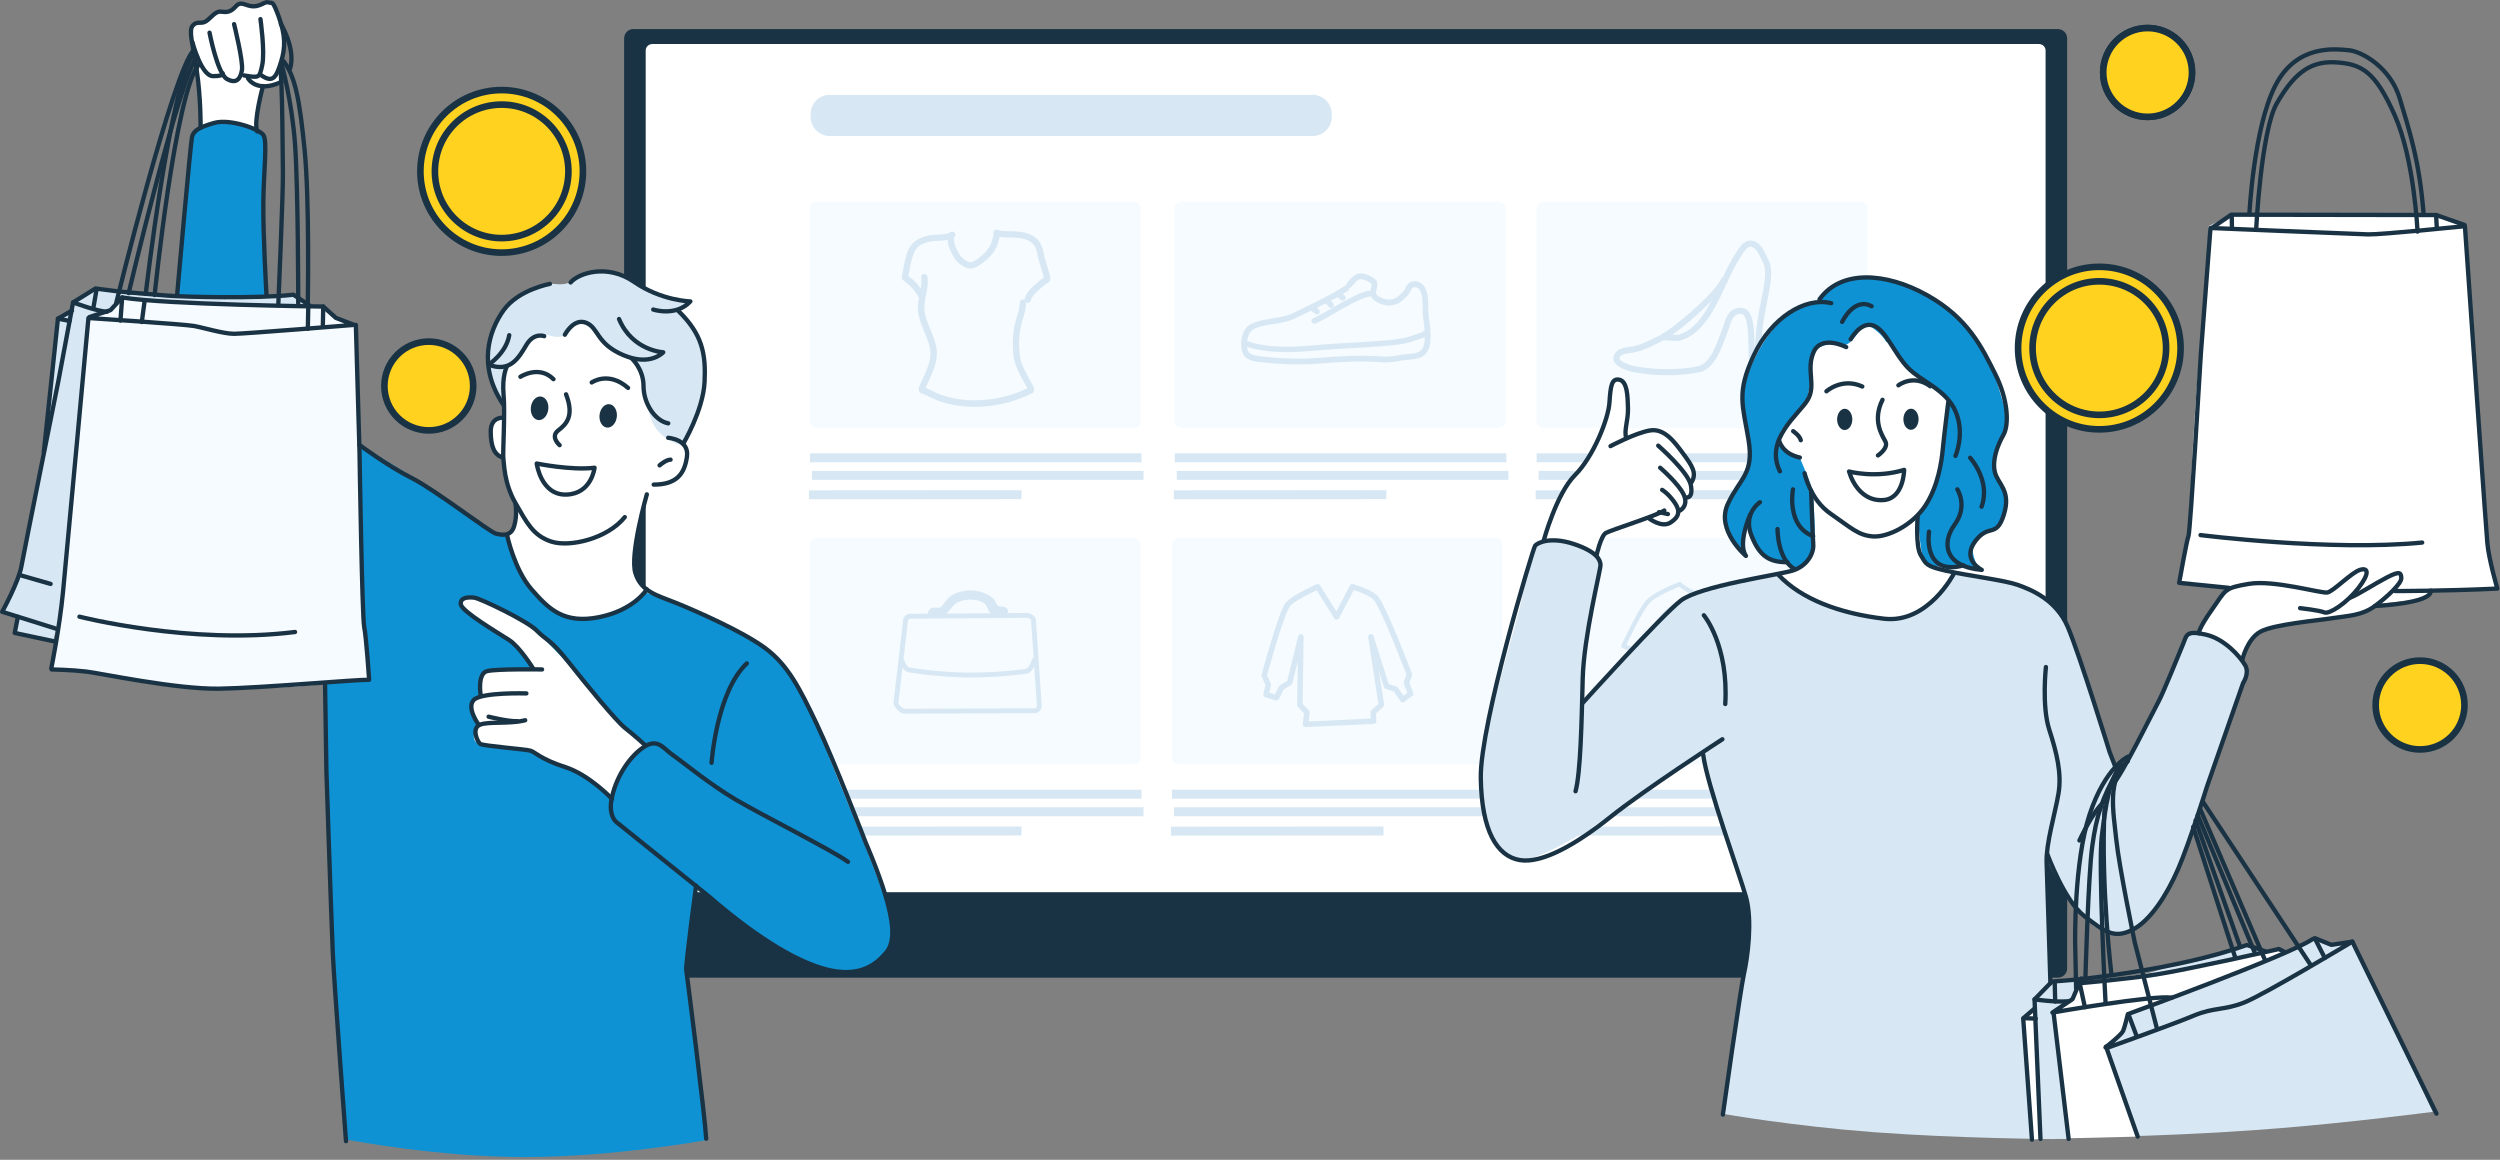 <svg width="679" height="315" viewBox="0 0 679 315" fill="none" xmlns="http://www.w3.org/2000/svg">
<rect x="0" y="0" width="679" height="315" fill="#808080" stroke="none"/>
<g clip-path="url(#clip0_840_3412)">
<path fill-rule="evenodd" clip-rule="evenodd" d="M172 8.49H558.95C560 8.49 560.85 9.36 560.85 10.43V263C560.85 264.07 560 264.94 558.95 264.94H172C170.95 264.94 170.1 264.07 170.1 263V10.43C170.1 9.36 170.95 8.49 172 8.49Z" fill="#1A3344"/>
<path fill-rule="evenodd" clip-rule="evenodd" d="M172 8.49H558.95C560 8.49 560.85 9.36 560.85 10.43V263C560.85 264.07 560 264.94 558.95 264.94H172C170.95 264.94 170.1 264.07 170.1 263V10.43C170.1 9.36 170.95 8.49 172 8.49Z" stroke="#1A3344" stroke-width="1.18" stroke-linecap="round" stroke-linejoin="round"/>
<path fill-rule="evenodd" clip-rule="evenodd" d="M177.22 11.95H553.73C554.75 11.95 555.58 12.73 555.58 13.69V240.58C555.58 241.54 554.75 242.32 553.73 242.32H177.22C176.2 242.32 175.37 241.54 175.37 240.58V13.69C175.37 12.73 176.2 11.95 177.22 11.95Z" fill="white"/>
<path fill-rule="evenodd" clip-rule="evenodd" d="M225.36 25.76H356.52C359.39 25.76 361.71 28.09 361.71 30.95V31.75C361.71 34.62 359.38 36.94 356.52 36.94H225.36C222.49 36.94 220.17 34.62 220.17 31.75V30.95C220.17 28.08 222.49 25.76 225.36 25.76Z" fill="#D7E8F4"/>
<path fill-rule="evenodd" clip-rule="evenodd" d="M222.04 54.76H307.74C308.88 54.76 309.8 55.52 309.8 56.45V114.56C309.8 115.49 308.88 116.25 307.74 116.25H222.04C220.9 116.25 219.98 115.49 219.98 114.56V56.45C219.98 55.52 220.9 54.76 222.04 54.76Z" fill="#F6FBFF"/>
<path d="M285.27 75.13C284.96 74.16 284.68 73.19 284.39 72.23C284.21 71.63 284.04 71.03 283.86 70.45C283.72 69.99 283.62 69.51 283.53 69.04C283.28 67.83 283.02 66.58 282.17 65.49C280.3 63.09 277.18 62.92 275.12 62.8C273.79 62.73 272.05 62.91 271 62.44C270.56 62.24 270.05 62.44 269.85 62.88C269.73 63.14 269.77 63.43 269.9 63.66C269.76 64.07 269.65 64.48 269.55 64.87C269.4 65.48 269.25 66.05 268.97 66.58C268.06 68.29 266.89 69.34 265.29 70.47C264.48 71.04 263.83 71.29 263.35 71.22C262.75 71.13 261.64 70.36 261.13 69.79C260.57 69.16 260.14 68.29 259.77 67.53C259.32 66.61 259.09 65.7 259.03 64.53C259.06 64.51 259.09 64.5 259.11 64.48C259.5 64.21 259.6 63.67 259.33 63.27C259.06 62.88 258.52 62.78 258.12 63.05C257.3 63.62 255.9 63.67 254.67 63.73C254.29 63.75 253.92 63.76 253.58 63.79C251.48 63.97 249.76 64.57 248.45 65.57C246.64 66.96 245.99 69.59 245.52 71.96C245.39 72.64 245.26 73.34 245.13 74.05L244.91 75.23C244.83 75.63 245.06 76.01 245.42 76.17C245.49 76.29 245.58 76.4 245.71 76.48C246.69 77.07 247.69 78.05 248.6 79.34C248.65 79.41 248.72 79.5 248.8 79.6C248.92 79.75 249.17 80.06 249.2 80.14C249.23 80.42 249.39 80.64 249.61 80.78C249.42 81.8 249.27 82.86 249.32 84.02C249.41 86.18 250.26 88.21 251.08 90.18C251.83 91.98 252.53 93.68 252.69 95.42C252.91 97.94 251.61 100.72 250.47 103.17C250.14 103.88 249.82 104.56 249.54 105.23C249.44 105.46 249.46 105.71 249.56 105.93C249.56 106.3 249.77 106.65 250.14 106.77C250.92 107.03 251.69 107.41 252.5 107.81C253.3 108.21 254.12 108.61 254.99 108.92C258.05 109.98 261.38 110.51 264.77 110.51C270.03 110.51 275.46 109.25 280.38 106.79C280.77 106.6 280.93 106.15 280.8 105.75C280.87 105.53 280.86 105.29 280.73 105.07C280.54 104.72 280.34 104.35 280.13 103.97C279.91 103.54 279.67 103.11 279.43 102.67C278.36 100.72 277.26 98.7 277 96.63C276.68 94.04 276.72 91.56 277.13 89.26C277.27 88.47 277.52 87.62 277.79 86.72C278.23 85.24 278.68 83.71 278.68 82.24C278.68 82.19 278.66 82.16 278.65 82.11C278.73 82.17 278.83 82.21 278.93 82.24C278.99 82.25 279.06 82.26 279.12 82.26C279.52 82.26 279.88 81.99 279.97 81.58C280.25 80.35 281.83 79 282.87 78.11L283.19 77.84C283.67 77.43 284.2 76.97 284.71 76.74C285.07 76.58 285.25 76.2 285.2 75.82C285.29 75.63 285.32 75.4 285.25 75.18L285.27 75.13ZM282.08 76.47L281.77 76.74C280.55 77.78 278.7 79.35 278.3 81.15C278.28 81.26 278.28 81.37 278.3 81.47C278.16 81.38 278.01 81.32 277.84 81.32C277.36 81.32 276.97 81.71 276.97 82.19C276.97 83.41 276.55 84.81 276.15 86.17C275.88 87.07 275.6 88.01 275.45 88.9C275.01 91.38 274.96 94.03 275.3 96.79C275.6 99.19 276.78 101.35 277.93 103.45C278.17 103.88 278.4 104.3 278.62 104.72C278.76 104.98 278.89 105.22 279.02 105.47C271.47 109.06 262.76 109.73 255.57 107.23C254.81 106.96 254.07 106.6 253.28 106.21C252.66 105.9 252.03 105.59 251.38 105.33C251.59 104.85 251.81 104.36 252.05 103.86C253.28 101.21 254.68 98.21 254.42 95.23C254.24 93.22 253.45 91.32 252.69 89.47C251.9 87.56 251.14 85.75 251.07 83.9C251.01 82.58 251.26 81.37 251.52 80.09C251.83 78.54 252.16 76.94 251.9 75.15C251.83 74.67 251.39 74.34 250.92 74.41C250.45 74.48 250.12 74.92 250.18 75.39C250.33 76.41 250.24 77.38 250.08 78.35C250.06 78.32 250.03 78.29 250.02 78.27C248.99 76.82 247.87 75.73 246.72 75.01L246.85 74.31C246.98 73.6 247.11 72.91 247.24 72.24C247.55 70.66 248.08 68 249.52 66.89C250.55 66.1 252 65.61 253.74 65.46C254.05 65.43 254.4 65.42 254.75 65.41C255.59 65.38 256.5 65.33 257.35 65.15C257.47 66.29 257.74 67.28 258.22 68.25C258.62 69.07 259.12 70.09 259.84 70.9C260.49 71.63 261.93 72.73 263.11 72.9C263.25 72.92 263.39 72.93 263.53 72.93C264.37 72.93 265.29 72.57 266.31 71.85C268.06 70.61 269.45 69.37 270.52 67.36C270.9 66.65 271.08 65.94 271.25 65.26C271.33 64.94 271.41 64.64 271.51 64.35C272.7 64.56 273.99 64.45 275.04 64.51C277.35 64.64 279.54 64.89 280.81 66.53C281.41 67.3 281.62 68.31 281.84 69.37C281.95 69.9 282.06 70.43 282.21 70.94C282.39 71.52 282.56 72.12 282.74 72.71C283 73.59 283.26 74.47 283.54 75.36C283 75.68 282.52 76.09 282.09 76.47H282.08Z" fill="#D7E8F4"/>
<path d="M136.25 68.61C148.439 68.61 158.32 58.729 158.32 46.54C158.32 34.351 148.439 24.47 136.25 24.47C124.061 24.47 114.18 34.351 114.18 46.54C114.18 58.729 124.061 68.61 136.25 68.61Z" fill="#FFD21F"/>
<path d="M136.25 68.61C148.439 68.61 158.32 58.729 158.32 46.54C158.32 34.351 148.439 24.47 136.25 24.47C124.061 24.47 114.18 34.351 114.18 46.54C114.18 58.729 124.061 68.61 136.25 68.61Z" stroke="#1A3344" stroke-width="1.8" stroke-linecap="round" stroke-linejoin="round"/>
<path d="M136.25 64.67C146.263 64.67 154.38 56.553 154.38 46.54C154.38 36.527 146.263 28.41 136.25 28.41C126.237 28.41 118.12 36.527 118.12 46.54C118.12 56.553 126.237 64.67 136.25 64.67Z" stroke="#1A3344" stroke-width="1.8" stroke-linecap="round" stroke-linejoin="round"/>
<path d="M570.18 116.61C582.369 116.61 592.25 106.729 592.25 94.54C592.25 82.351 582.369 72.47 570.18 72.47C557.991 72.47 548.11 82.351 548.11 94.54C548.11 106.729 557.991 116.61 570.18 116.61Z" fill="#FFD21F"/>
<path d="M570.18 116.61C582.369 116.61 592.25 106.729 592.25 94.54C592.25 82.351 582.369 72.47 570.18 72.47C557.991 72.47 548.11 82.351 548.11 94.54C548.11 106.729 557.991 116.61 570.18 116.61Z" stroke="#1A3344" stroke-width="1.8" stroke-linecap="round" stroke-linejoin="round"/>
<path d="M570.18 112.67C580.193 112.67 588.31 104.553 588.31 94.54C588.31 84.527 580.193 76.41 570.18 76.41C560.167 76.41 552.05 84.527 552.05 94.54C552.05 104.553 560.167 112.67 570.18 112.67Z" stroke="#1A3344" stroke-width="1.8" stroke-linecap="round" stroke-linejoin="round"/>
<path d="M116.46 116.9C123.12 116.9 128.52 111.501 128.52 104.84C128.52 98.18 123.12 92.78 116.46 92.78C109.799 92.78 104.4 98.18 104.4 104.84C104.4 111.501 109.799 116.9 116.46 116.9Z" fill="#FFD21F"/>
<path d="M116.46 116.9C123.12 116.9 128.52 111.501 128.52 104.84C128.52 98.18 123.12 92.78 116.46 92.78C109.799 92.78 104.4 98.18 104.4 104.84C104.4 111.501 109.799 116.9 116.46 116.9Z" stroke="#1A3344" stroke-width="1.8" stroke-linecap="round" stroke-linejoin="round"/>
<path d="M657.29 203.55C663.951 203.55 669.35 198.15 669.35 191.49C669.35 184.829 663.951 179.43 657.29 179.43C650.629 179.43 645.23 184.829 645.23 191.49C645.23 198.15 650.629 203.55 657.29 203.55Z" fill="#FFD21F"/>
<path d="M657.29 203.55C663.951 203.55 669.35 198.15 669.35 191.49C669.35 184.829 663.951 179.43 657.29 179.43C650.629 179.43 645.23 184.829 645.23 191.49C645.23 198.15 650.629 203.55 657.29 203.55Z" stroke="#1A3344" stroke-width="1.8" stroke-linecap="round" stroke-linejoin="round"/>
<path d="M583.29 31.74C589.951 31.74 595.35 26.341 595.35 19.68C595.35 13.02 589.951 7.62 583.29 7.62C576.629 7.62 571.23 13.02 571.23 19.68C571.23 26.341 576.629 31.74 583.29 31.74Z" fill="#FFD21F"/>
<path d="M583.29 31.74C589.951 31.74 595.35 26.341 595.35 19.68C595.35 13.02 589.951 7.62 583.29 7.62C576.629 7.62 571.23 13.02 571.23 19.68C571.23 26.341 576.629 31.74 583.29 31.74Z" stroke="#1A3344" stroke-width="1.8" stroke-linecap="round" stroke-linejoin="round"/>
<path d="M583.29 31.74C589.951 31.74 595.35 26.341 595.35 19.68C595.35 13.02 589.951 7.62 583.29 7.62C576.629 7.62 571.23 13.02 571.23 19.68C571.23 26.341 576.629 31.74 583.29 31.74Z" fill="#FFD21F"/>
<path d="M583.29 31.74C589.951 31.74 595.35 26.341 595.35 19.68C595.35 13.02 589.951 7.62 583.29 7.62C576.629 7.62 571.23 13.02 571.23 19.68C571.23 26.341 576.629 31.74 583.29 31.74Z" stroke="#1A3344" stroke-width="1.8" stroke-linecap="round" stroke-linejoin="round"/>
<path d="M219.98 123.12H310.04V125.56H219.98V123.12Z" fill="#D7E8F4"/>
<path d="M220.52 127.89H310.58V130.33H220.52V127.89Z" fill="#D7E8F4"/>
<path d="M219.71 133.17L277.44 133.13V135.57L219.71 135.61V133.17Z" fill="#D7E8F4"/>
<path fill-rule="evenodd" clip-rule="evenodd" d="M222.04 146.12H307.74C308.88 146.12 309.8 146.88 309.8 147.81V205.92C309.8 206.85 308.88 207.61 307.74 207.61H222.04C220.9 207.61 219.98 206.85 219.98 205.92V147.81C219.98 146.88 220.9 146.12 222.04 146.12Z" fill="#F6FBFF"/>
<path d="M219.98 214.48H310.04V216.92H219.98V214.48Z" fill="#D7E8F4"/>
<path d="M220.52 219.25H310.58V221.69H220.52V219.25Z" fill="#D7E8F4"/>
<path d="M219.71 224.52L277.44 224.48V226.92L219.71 226.96V224.52Z" fill="#D7E8F4"/>
<path fill-rule="evenodd" clip-rule="evenodd" d="M321.14 54.76H406.84C407.98 54.76 408.9 55.52 408.9 56.45V114.56C408.9 115.49 407.98 116.25 406.84 116.25H321.14C320 116.25 319.08 115.49 319.08 114.56V56.45C319.08 55.52 320 54.76 321.14 54.76Z" fill="#F6FBFF"/>
<path d="M319.07 123.12H409.13V125.56H319.07V123.12Z" fill="#D7E8F4"/>
<path d="M319.62 127.89H409.68V130.33H319.62V127.89Z" fill="#D7E8F4"/>
<path d="M318.8 133.17L376.53 133.13V135.57L318.8 135.61V133.17Z" fill="#D7E8F4"/>
<path d="M388.17 86.93C388.09 86.36 388.02 85.85 387.99 85.43C387.94 84.88 387.94 84.24 387.93 83.56C387.91 81.51 387.9 79.19 386.72 77.63C385.82 76.44 384.19 76.04 382.92 76.7C382.3 77.02 381.97 77.68 381.68 78.26C381.55 78.51 381.42 78.78 381.31 78.91C379.97 80.51 378.85 81.41 377.1 81.36C375.85 81.32 373.74 80.44 373.7 79.57C373.69 79.36 373.78 78.99 373.87 78.64C374.05 77.89 374.26 77.05 373.9 76.35C373.55 75.68 372.7 75.23 371.92 74.87C368.83 73.41 367.7 74.71 365.99 76.68L365.74 76.97C365.59 77.14 365.53 77.36 365.55 77.57C365.44 77.57 365.34 77.61 365.24 77.66C364.68 77.97 364.14 78.31 363.61 78.64C363.11 78.95 362.63 79.25 362.17 79.51C358.51 81.5 354.66 83.36 351.03 85.1C349.37 85.89 347.54 86.18 345.61 86.48C343.58 86.79 341.49 87.12 339.62 88.09C337.04 89.43 336.57 94.02 337.64 96.2C338.57 98.07 341.42 98.31 343.32 98.46C343.58 98.48 343.82 98.5 344.02 98.52C346.9 98.83 349.68 98.98 352.49 98.98C354.67 98.98 356.87 98.89 359.14 98.7C364.03 98.3 369.76 97.96 375.27 98.4C377.05 98.54 378.99 98.25 380.82 97.9C381.3 97.81 381.86 97.77 382.45 97.72C383.68 97.63 385.08 97.52 386.19 96.92C389.3 95.23 388.63 90.23 388.18 86.93H388.17ZM340.32 89.47C341.97 88.62 343.84 88.33 345.83 88.02C347.79 87.72 349.82 87.4 351.69 86.51C353.09 85.84 354.52 85.15 355.96 84.44C356.03 84.48 356.1 84.52 356.19 84.54C356.35 84.57 356.74 84.89 356.93 85.05L357.18 85.25C357.32 85.36 357.49 85.41 357.66 85.41C357.89 85.41 358.12 85.31 358.28 85.11C358.54 84.77 358.48 84.28 358.14 84.01L357.93 83.84C357.84 83.77 357.75 83.69 357.65 83.62C358.38 83.25 359.11 82.89 359.84 82.51C359.95 82.56 360.07 82.59 360.21 82.58C360.34 82.68 360.55 82.95 360.66 83.09C360.75 83.21 360.84 83.32 360.91 83.4C361.06 83.57 361.28 83.66 361.49 83.66C361.68 83.66 361.86 83.59 362.01 83.46C362.33 83.17 362.36 82.68 362.07 82.36C362.02 82.3 361.96 82.23 361.9 82.14C361.79 81.99 361.65 81.82 361.49 81.65C361.97 81.4 362.45 81.15 362.92 80.9C363.03 80.84 363.14 80.77 363.25 80.71C363.44 80.83 363.62 80.98 363.81 81.15C363.94 81.26 364.08 81.38 364.22 81.49C364.36 81.6 364.53 81.66 364.7 81.66C364.93 81.66 365.16 81.56 365.32 81.36C365.59 81.02 365.52 80.53 365.18 80.26C365.06 80.16 364.94 80.06 364.83 79.97C364.78 79.93 364.73 79.89 364.68 79.85C365.11 79.58 365.55 79.31 365.99 79.07C366.28 78.91 366.42 78.6 366.39 78.3C366.59 78.28 366.78 78.19 366.92 78.03L367.18 77.74C368.89 75.77 369.24 75.36 371.27 76.33C372.24 76.79 372.47 77.02 372.52 77.12C372.61 77.29 372.45 77.96 372.36 78.32C372.31 78.53 372.26 78.74 372.22 78.95C370.43 79.08 368.4 80.09 366.83 80.87C365.24 81.67 363.69 82.57 362.2 83.44C360.4 84.49 358.55 85.57 356.63 86.46C356.24 86.64 356.07 87.11 356.25 87.5C356.38 87.79 356.66 87.95 356.96 87.95C357.07 87.95 357.18 87.93 357.29 87.88C359.28 86.96 361.17 85.86 363 84.79C364.47 83.93 366 83.04 367.61 82.24C368.93 81.58 370.88 80.61 372.36 80.51C373.12 82.17 375.85 82.94 377.07 82.98C379.69 83.07 381.27 81.47 382.53 79.97C382.76 79.7 382.93 79.35 383.1 79.02C383.25 78.73 383.49 78.23 383.66 78.15C384.25 77.84 385.05 78.06 385.49 78.64C386.35 79.78 386.37 81.83 386.38 83.64C386.38 84.35 386.39 85.03 386.45 85.64C386.49 86.08 386.56 86.62 386.64 87.21C386.74 87.95 386.86 88.82 386.93 89.73C386.8 89.78 386.69 89.85 386.6 89.96C386.34 90.29 385.48 90.54 384.86 90.73C384.51 90.83 384.18 90.93 383.92 91.04C381.52 92.03 378.38 92.28 375.61 92.51L375.27 92.54C372.54 92.76 369.75 92.92 367.05 93.07C363.82 93.25 360.49 93.44 357.2 93.74C351.37 94.27 344.67 94.66 338.74 92.65C338.9 91.32 339.43 90.02 340.35 89.54L340.32 89.47ZM385.43 95.54C384.62 95.98 383.45 96.07 382.32 96.16C381.71 96.21 381.09 96.25 380.52 96.36C378.79 96.68 376.97 96.96 375.38 96.83C369.76 96.38 363.95 96.73 359 97.13C353.9 97.54 349.19 97.49 344.17 96.95C343.95 96.93 343.7 96.91 343.43 96.88C341.98 96.76 339.56 96.57 339.03 95.49C338.86 95.15 338.75 94.7 338.7 94.2C342.08 95.27 345.72 95.64 349.4 95.64C352.04 95.64 354.71 95.46 357.32 95.22C360.58 94.92 363.9 94.74 367.11 94.56C369.82 94.41 372.62 94.25 375.37 94.03L375.71 94C378.45 93.78 381.87 93.5 384.5 92.42C384.71 92.33 384.99 92.25 385.29 92.16C385.86 91.99 386.47 91.81 386.99 91.52C386.96 93.29 386.61 94.91 385.44 95.54H385.43Z" fill="#D7E8F4"/>
<path fill-rule="evenodd" clip-rule="evenodd" d="M419.42 54.76H505.12C506.26 54.76 507.18 55.52 507.18 56.45V114.56C507.18 115.49 506.26 116.25 505.12 116.25H419.42C418.28 116.25 417.36 115.49 417.36 114.56V56.45C417.36 55.52 418.28 54.76 419.42 54.76Z" fill="#F6FBFF"/>
<path d="M417.35 123.12H507.41V125.56H417.35V123.12Z" fill="#D7E8F4"/>
<path d="M417.9 127.89H507.96V130.33H417.9V127.89Z" fill="#D7E8F4"/>
<path d="M417.08 133.17L474.81 133.13V135.57L417.08 135.61V133.17Z" fill="#D7E8F4"/>
<path d="M480.4 70.78C480.28 70.54 480.16 70.28 480.03 69.99C479.08 67.95 477.67 64.86 474.83 65.42C473.41 65.7 472.47 67.14 471.79 68.19L471.6 68.47C470.17 70.61 469.04 72.92 467.97 75.19C467.79 75.27 467.63 75.4 467.54 75.59C465.22 80.41 453.01 90.19 451.55 90.57C451.31 90.63 451.12 90.8 451.02 91.01C450.89 91.06 450.75 91.11 450.62 91.17C450.17 91.39 449.72 91.61 449.28 91.83C447.27 92.83 445.36 93.77 443.19 94.13C442.97 94.17 442.75 94.2 442.51 94.23C441.21 94.4 439.58 94.62 438.64 95.94C438.02 96.81 438.12 97.58 438.32 98.07C439.21 100.25 443.62 101.08 443.67 101.09C446.7 101.64 449.88 101.92 452.95 101.92C456.02 101.92 459 101.64 461.58 101.09C465.56 100.24 467.48 94.93 468.89 91.05C469.12 90.4 469.34 89.8 469.55 89.29C469.65 89.05 469.74 88.75 469.84 88.42C470.4 86.61 470.97 85.22 472.78 85.22C472.8 85.22 472.83 85.22 472.85 85.22C474.73 85.26 474.83 90.77 474.88 94.06C474.94 97.84 474.98 100.12 476.61 100.12C477.98 100.12 478.08 98.41 478.3 94.67C478.42 92.64 478.57 90.12 478.95 87.49C479.2 85.78 479.55 84 479.9 82.28C480.82 77.68 481.69 73.33 480.4 70.75V70.78ZM464.82 81.73C462.84 85.49 460.03 89.71 456.18 90.81C455.55 90.99 454.91 90.96 454.23 90.9C457.02 88.97 461.45 85.23 464.81 81.73H464.82ZM478.26 81.98C477.91 83.72 477.55 85.52 477.3 87.28C476.91 89.98 476.76 92.54 476.64 94.6C476.62 94.93 476.6 95.27 476.58 95.61C476.56 95.08 476.56 94.54 476.55 94.06C476.47 89.43 476.38 83.66 472.89 83.58C469.66 83.51 468.73 86.4 468.25 87.95C468.16 88.23 468.09 88.48 468.01 88.68C467.8 89.21 467.57 89.83 467.33 90.49C466.13 93.8 464.32 98.8 461.24 99.46C456.28 100.52 449.83 100.52 443.97 99.46C442.52 99.2 440.21 98.29 439.87 97.46C439.84 97.38 439.78 97.23 440 96.92C440.53 96.18 441.65 96.03 442.74 95.89C442.99 95.86 443.24 95.82 443.47 95.78C445.88 95.38 447.99 94.34 450.02 93.33C450.46 93.11 450.9 92.9 451.34 92.68C452.04 92.34 452.83 92.42 453.74 92.51C454.62 92.6 455.61 92.7 456.65 92.4C462.44 90.75 465.9 83.46 467.98 79.11C468.29 78.45 468.6 77.79 468.91 77.13C470.18 74.4 471.38 71.81 473 69.39L473.19 69.09C473.69 68.33 474.43 67.19 475.17 67.04C476.57 66.76 477.57 68.6 478.53 70.68C478.67 70.98 478.8 71.26 478.92 71.51C479.95 73.58 479.14 77.65 478.27 81.97L478.26 81.98Z" fill="#D7E8F4"/>
<path d="M281.35 168.24C281.35 168.16 281.32 168.08 281.29 168C280.84 167.05 279.89 166.48 278.75 166.48L273.63 166.52C273.68 166.42 273.72 166.32 273.74 166.21C273.82 165.82 273.69 165.54 273.57 165.37C273.22 164.88 272.52 164.78 271.85 164.7C271.56 164.66 271.06 164.59 270.97 164.54C270.83 164.34 270.72 164.11 270.61 163.89C270.38 163.42 270.11 162.89 269.65 162.48C266.84 159.98 261.92 159.65 258.46 161.72C257.6 162.23 257.07 162.97 256.59 163.61C256.24 164.09 255.91 164.53 255.48 164.87C255.19 165.1 254.84 165.09 254.28 165.05C253.57 165.01 252.38 164.92 252.04 166.43C252.02 166.51 252.02 166.59 252.01 166.67L247.22 166.71C246.14 166.71 245.26 167.59 245.27 168.59L242.66 190.91C242.66 192 244.46 193.82 245.54 193.82L280.99 193.7C282.07 193.7 282.95 192.82 282.95 191.69L281.33 168.22L281.35 168.24ZM258.29 165.27C258.58 164.91 258.89 164.53 259.26 164.19C259.98 163.53 261.2 163.05 262.51 162.91C264.21 162.72 266.52 163 267.57 164.05C267.8 164.28 267.97 164.68 268.15 165.1C268.36 165.6 268.6 166.14 269.01 166.56L256.97 166.65C257.51 166.25 257.9 165.76 258.28 165.28L258.29 165.27ZM246.61 168.67C246.61 168.32 246.89 168.04 247.24 168.04L278.75 167.8C278.97 167.8 279.67 167.85 280.03 168.46L280.73 178.65C280.52 178.71 280.34 178.87 280.28 179.1C279.86 180.56 279.01 181.53 278.82 181.64C278.21 181.78 270.45 182.75 262.96 182.68C254.98 182.61 247.2 181.33 247.12 181.32C246.64 181.24 245.95 180.63 245.56 179.17C245.53 179.07 245.48 178.98 245.41 178.91L246.6 168.69L246.61 168.67ZM281 192.38L245.56 192.5C245.14 192.44 244.06 191.33 244 191L245.12 181.39C245.81 182.34 246.59 182.58 246.89 182.63C246.97 182.64 254.85 183.94 262.94 184.01C263.2 184.01 263.45 184.01 263.71 184.01C271.16 184.01 278.74 183.06 279.19 182.91C279.68 182.74 280.35 182.05 280.89 181.06L281.63 191.74C281.63 192.09 281.35 192.37 281 192.37V192.38Z" fill="#D7E8F4"/>
<path fill-rule="evenodd" clip-rule="evenodd" d="M320.37 146.12H406.07C407.21 146.12 408.13 146.88 408.13 147.81V205.92C408.13 206.85 407.21 207.61 406.07 207.61H320.37C319.23 207.61 318.31 206.85 318.31 205.92V147.81C318.31 146.88 319.23 146.12 320.37 146.12Z" fill="#F6FBFF"/>
<path d="M318.3 214.48H408.36V216.92H318.3V214.48Z" fill="#D7E8F4"/>
<path d="M318.84 219.25H408.9V221.69H318.84V219.25Z" fill="#D7E8F4"/>
<path d="M318.03 224.52L375.76 224.48V226.92L318.03 226.96V224.52Z" fill="#D7E8F4"/>
<path fill-rule="evenodd" clip-rule="evenodd" d="M419.21 146.12H504.91C506.05 146.12 506.97 146.88 506.97 147.81V205.92C506.97 206.85 506.05 207.61 504.91 207.61H419.21C418.07 207.61 417.15 206.85 417.15 205.92V147.81C417.15 146.88 418.07 146.12 419.21 146.12Z" fill="#F6FBFF"/>
<path d="M417.14 214.48H507.2V216.92H417.14V214.48Z" fill="#D7E8F4"/>
<path d="M417.68 219.25H507.74V221.69H417.68V219.25Z" fill="#D7E8F4"/>
<path d="M416.87 224.52L474.6 224.48V226.92L416.87 226.96V224.52Z" fill="#D7E8F4"/>
<path d="M357.88 159.37L363.02 167.55L367.31 159.37C367.31 159.37 371.34 160.49 373.39 162.13C375.44 163.77 382.8 183.26 382.8 183.26L381.97 185.43L383.14 188.38L381 190.03L379.05 187.18L376.58 186.37L372.33 172.97L375.18 191.44L372.96 193.48L373.06 195.87L354.57 196.73L354.96 193.5L353.05 191.45L353.31 172.98L350.28 185.38L348.03 186.77L346.69 189.5L343.86 188.67L344.47 185.94L343.35 183.45C343.35 183.45 348.09 165.96 349.87 164.05C351.65 162.14 357.87 159.37 357.87 159.37H357.88Z" stroke="#D7E8F4" stroke-width="1.5" stroke-linecap="round" stroke-linejoin="round"/>
<path d="M456.22 158.67C456.22 158.67 459.28 161.55 463.53 161.89C467.78 162.23 469.99 158.33 469.99 158.33C469.99 158.33 474.24 159.01 476.78 161.04C479.33 163.07 486.12 171.89 486.12 171.89L480 178.5L473.55 174.43L475.93 197.31H452.66L453.17 174.43L449.43 179.01L440.94 175.45C440.94 175.45 445.36 165.79 447.57 163.42C449.78 161.05 456.23 158.67 456.23 158.67H456.22Z" stroke="#D7E8F4" stroke-width="1.2" stroke-linecap="round" stroke-linejoin="round"/>
<path fill-rule="evenodd" clip-rule="evenodd" d="M98.3 121.23C98.3 121.23 106.27 125.84 116.51 132.31C118.43 133.52 121.55 136.05 123.59 137.28C127.46 139.6 130.56 143.12 134.91 145.3C136.61 146.15 139.58 145.13 139.58 145.13L175.84 161.1C175.84 161.1 183.17 163.61 191.84 167.22C199.27 170.31 207.56 173.73 214.35 182.47C219.06 188.54 223.04 200.52 227.48 211.28C234.54 228.35 241.21 244.95 242 249.71C242.42 252.21 242.14 256.04 241.02 258.22C238.3 263.48 231.45 265.61 223.42 263.26C208.3 258.84 189.06 240.56 189.06 240.56L186.39 263.7C186.39 263.7 188.87 277.4 189.6 286.26C190.33 295.12 191.6 309.69 191.6 309.69C191.6 309.69 166.65 314.26 142.6 314.26C118.55 314.26 94.32 309.55 94.32 309.55C94.32 309.55 90.63 272.82 89.52 246.09C88.41 219.35 88.06 185.63 88.06 185.63L47.87 81.32L52.42 36.22C52.42 36.22 53.85 32.75 62.31 33.42C69.87 34.02 72.15 37.87 72.15 37.87C72.15 37.87 71.38 44.7 71.45 55.87C71.53 67.03 72.45 82.53 72.45 82.53L98.3 121.23Z" fill="#0F92D4"/>
<path fill-rule="evenodd" clip-rule="evenodd" d="M55.47 6.06C55.47 6.06 56.85 5.02 57.96 4C59.07 2.98 61.67 4.13 62.47 3.43C64.59 1.58 65.35 0.48 68.78 1.72C70.01 2.16 72.3 0.03 73.27 0.6C76.17 2.31 77.63 12.5 77.63 12.5L76.59 17.94L76.83 22.96L71.06 23.85C71.06 23.85 70.64 26.48 70.29 29.39C69.94 32.3 69.64 35.48 69.64 35.48C69.64 35.48 66.02 33.57 62.28 33.25C58.54 32.92 54.67 34.18 54.67 34.18L54.47 28.31L53.19 21.25L54.32 17.98C54.32 17.98 51.3 12.13 51.58 9.15C51.87 6.17 55.46 6.07 55.46 6.07L55.47 6.06Z" fill="white"/>
<path fill-rule="evenodd" clip-rule="evenodd" d="M125.68 162.829C128.23 161.029 134.39 164.649 139.89 167.329C145.92 170.279 156.67 182.989 165.01 192.219C169.98 197.729 175.08 202.109 175.08 202.109C175.08 202.109 172.11 204.849 169.9 208.579C167.69 212.299 166.24 216.999 166.24 216.999C166.24 216.999 163.28 213.869 158.86 211.209C154.44 208.549 148.58 206.349 148.58 206.349L144.9 204.069C144.9 204.069 133.56 202.559 130.45 202.059C127.03 201.509 129.66 196.689 129.66 196.689C129.66 196.689 127.97 193.389 128.2 191.379C128.42 189.369 130.56 188.659 130.56 188.659C130.56 188.659 129.55 183.329 131.93 182.589C135.73 181.419 144.98 181.979 144.98 181.979C144.98 181.979 142.59 177.399 140.11 175.409C135.87 172.009 129.29 168.629 126.45 166.029C125.06 164.749 124.98 163.339 125.7 162.829H125.68Z" fill="white"/>
<path fill-rule="evenodd" clip-rule="evenodd" d="M137.4 83.22C139.94 80.68 143.67 78.24 147.86 77.19C149.97 76.66 152.04 77.77 154.47 76.81C157.11 75.77 159.76 74 162.02 73.89C168.57 73.55 173.43 77.71 177.98 79.72C182.43 81.68 187.5 81.88 187.5 81.88L184.62 84.19C184.62 84.19 191.5 91.07 191.75 100.22C192 109.37 185.64 120.8 185.64 120.8L141.35 116.85C141.35 116.85 135.37 110.32 133.1 101.88C131.66 96.53 132.27 88.35 137.4 83.22Z" fill="#D7E8F4"/>
<path fill-rule="evenodd" clip-rule="evenodd" d="M137.62 99.63C137.62 99.63 139.04 98.89 140.9 96.86C142.83 94.74 142.42 91.27 148.79 91C155.93 93.38 154.49 86.66 158.45 87.89C161.3 88.77 165.7 94.37 167.68 95.44C169.96 96.68 171.88 97.47 171.88 97.47C171.88 97.47 173.42 98.8 174.15 101.82C175.11 105.8 175.52 112.08 177.82 115.84C180.77 120.67 186.12 120.08 186.45 123.38C187.24 131.18 177.1 131.79 177.1 131.79C177.1 131.79 172.42 144.8 172.1 152.03C171.78 159.26 175.66 160.07 175.66 160.07C175.66 160.07 175.09 161.28 173.83 162.1C170.14 164.52 163.11 169 156.29 168.27C152.42 167.86 146.7 163.88 143.64 159.17C139.47 152.76 137.42 145.41 137.42 145.41C137.42 145.41 138.83 145.3 139.62 143.39C140.4 141.48 140.56 137.76 140.56 137.76C140.56 137.76 138.76 133.93 137.78 130.65C136.81 127.38 136.67 124.66 136.67 124.66C136.67 124.66 133.45 122.93 132.98 117.97C132.44 112.25 136.72 113.44 136.72 113.44L136.68 104.01L137.62 99.63Z" fill="white"/>
<path fill-rule="evenodd" clip-rule="evenodd" d="M15.74 86.54L18.88 85.51L15.39 170.12L14.44 174.13L3.99 171.91L7.05 152.38L12.9 115.54L15.74 86.54Z" fill="#D7E8F4"/>
<path fill-rule="evenodd" clip-rule="evenodd" d="M19.85 82.14L26.32 78.21L35.31 80.03C35.31 80.03 55.38 81.28 67.9 80.88C81.75 80.44 79.71 80.04 79.71 80.04L83.59 82.68L32.31 85.77C32.31 85.77 29.52 89.74 24.77 113.09C21.26 130.35 16.6 165.94 16.6 165.94L15.37 170.79C15.37 170.79 11.31 169.51 7.43 168.34C3.94 167.29 0.6 166.17 0.6 166.17L5.53 155.61L19.86 82.15L19.85 82.14Z" fill="#D7E8F4"/>
<path fill-rule="evenodd" clip-rule="evenodd" d="M30.01 84.24L32.13 80.31C32.13 80.31 45.95 81.92 58.91 82.61C69.87 83.2 87.79 83.25 87.79 83.25L91.21 86.32L96.64 88.24L98.5 170.61L100.71 184.5C100.71 184.5 100.03 184.22 95.11 184.85C89.22 185.6 82.14 186.75 69.31 186.88C54.51 187.03 41.05 185.5 28.94 183.44C20.25 181.96 14.37 181.55 14.37 181.55L16.46 166.1L24.02 86.37L30 84.24H30.01Z" fill="#F6FBFF"/>
<path fill-rule="evenodd" clip-rule="evenodd" d="M167.53 113.2C167.72 111.45 166.81 109.91 165.52 109.78C164.22 109.64 163.02 110.95 162.83 112.71C162.65 114.46 163.55 116 164.84 116.13C166.14 116.27 167.34 114.96 167.53 113.2Z" fill="#1A3344"/>
<path fill-rule="evenodd" clip-rule="evenodd" d="M148.92 111.14C149.11 109.37 148.2 107.82 146.89 107.69C145.58 107.55 144.37 108.87 144.18 110.64C143.99 112.41 144.9 113.96 146.21 114.09C147.52 114.23 148.73 112.91 148.92 111.14Z" fill="#1A3344"/>
<path d="M141.35 102.33C141.35 102.33 146.38 99.04 150.32 102.98" stroke="#1A3344" stroke-width="1.18" stroke-linecap="round" stroke-linejoin="round"/>
<path d="M160.71 103.879C160.71 103.879 165.23 100.649 170.58 105.359" stroke="#1A3344" stroke-width="1.18" stroke-linecap="round" stroke-linejoin="round"/>
<path d="M152 120.91C152 120.91 149.35 118.65 151.61 116.91C153.87 115.17 156 112.97 153.74 107.1" stroke="#1A3344" stroke-width="1.18" stroke-linecap="round" stroke-linejoin="round"/>
<path d="M179.14 126.39C179.14 126.39 180.9 124.84 182.12 124.84" stroke="#1A3344" stroke-width="1.18" stroke-linecap="round" stroke-linejoin="round"/>
<path d="M181.48 118.909C181.48 118.909 187.22 119.299 186.58 124.009C185.94 128.719 183.74 131.619 177.55 131.619" stroke="#1A3344" stroke-width="1.18" stroke-linecap="round" stroke-linejoin="round"/>
<path d="M136.71 113.449C136.71 113.449 133.28 113.109 133.28 117.169C133.28 121.229 134.25 123.559 136.44 124.199" stroke="#1A3344" stroke-width="1.18" stroke-linecap="round" stroke-linejoin="round"/>
<path d="M145.77 125.89C145.77 125.89 155.09 127.82 161.48 127.04C161.48 127.04 160.71 134.14 153.8 134.33C146.89 134.52 145.77 125.89 145.77 125.89Z" fill="white" stroke="#1A3344" stroke-width="1.18" stroke-linecap="round" stroke-linejoin="round"/>
<path d="M171.55 97.319C171.55 97.319 174.78 100.199 174.78 104.849C174.78 109.499 177.81 114.269 181.49 114.979" stroke="#1A3344" stroke-width="1.18" stroke-linecap="round" stroke-linejoin="round"/>
<path d="M153.42 90.909C153.42 90.909 155.81 86.259 159.23 87.679C162.65 89.099 161.88 93.289 169.29 96.449C176.7 99.609 180.13 95.679 180.13 95.679C180.13 95.679 171.74 95.289 168.13 86.649" stroke="#1A3344" stroke-width="1.18" stroke-linecap="round" stroke-linejoin="round"/>
<path d="M185.55 120.529C185.55 120.529 190.97 111.499 191.36 103.759C191.75 96.019 190.71 90.729 184.2 84.409" stroke="#1A3344" stroke-width="1.18" stroke-linecap="round" stroke-linejoin="round"/>
<path d="M177.42 84.07C177.42 84.07 183.52 86.12 187.5 81.87C187.5 81.87 179.61 81.68 172.26 76.59C164.91 71.5 157.1 74.2 154.97 76.72" stroke="#1A3344" stroke-width="1.18" stroke-linecap="round" stroke-linejoin="round"/>
<path d="M147.8 91.3C147.8 91.3 145.03 90.2 142.96 93.69C140.89 97.18 138.57 101.3 132.7 99.04C132.7 99.04 137.47 95.94 138.31 91.04" stroke="#1A3344" stroke-width="1.18" stroke-linecap="round" stroke-linejoin="round"/>
<path d="M149.35 77.109C149.35 77.109 140.77 78.659 136.77 84.269C132.77 89.879 129.61 99.429 136.77 110.009" stroke="#1A3344" stroke-width="1.18" stroke-linecap="round" stroke-linejoin="round"/>
<path d="M137.62 99.63C137.62 99.63 136.32 102.2 136.77 107.17C137.22 112.14 136.51 123.17 136.71 124.46C136.91 125.75 136.84 131.11 139.94 136.52C143.04 141.93 144.78 145.49 149.75 147.1C154.72 148.71 164.98 146.33 169.69 140.45" stroke="#1A3344" stroke-width="1.18" stroke-linecap="round" stroke-linejoin="round"/>
<path d="M137.74 145.43C137.74 145.43 139.68 154.66 144.32 160.01C148.96 165.36 153.09 169.56 162.71 167.62C172.33 165.68 175.66 160.07 175.66 160.07" stroke="#1A3344" stroke-width="1.18" stroke-linecap="round" stroke-linejoin="round"/>
<path d="M175.68 134.27C175.68 134.27 170.97 150.59 172.58 155.69C174.19 160.79 178.52 161.69 183.61 163.75C188.7 165.81 201.61 171.43 207.8 176.01C213.99 180.59 217.22 186.98 221.86 196.72C226.5 206.46 235.15 228.91 235.15 228.91C235.15 228.91 238.5 236.59 240.44 243.04C242.38 249.49 243.41 255.49 240.76 258.65C238.11 261.81 233.99 265.23 225.86 263.62C217.73 262.01 206.25 255.36 192.57 243.49L167.92 223.68C167.92 223.68 164.89 222.13 166.24 216.33C167.59 210.53 171.16 205.31 174.93 202.85C178.7 200.39 180.24 203.36 182.69 205.04C185.14 206.72 192.69 212.98 199.92 217.23C207.15 221.48 226.31 231.1 230.31 234.07" stroke="#1A3344" stroke-width="1.18" stroke-linecap="round" stroke-linejoin="round"/>
<path d="M193.26 207.17C193.26 207.17 194.61 187.91 202.84 180.17" stroke="#1A3344" stroke-width="1.18" stroke-linecap="round" stroke-linejoin="round"/>
<path d="M189.06 240.569C189.06 240.569 186.19 262.139 186.38 263.389C186.57 264.639 191.51 303.449 191.8 309.259" stroke="#1A3344" stroke-width="1.18" stroke-linecap="round" stroke-linejoin="round"/>
<path d="M166.23 216.989C166.23 216.989 160.12 210.459 153.48 208.329C146.84 206.199 145.35 204.269 144.06 203.879C142.77 203.489 131.19 202.599 130.43 202.049C129.67 201.499 128 197.819 130.32 196.849C132.64 195.879 138.32 196.719 142.64 195.619" stroke="#1A3344" stroke-width="1.18" stroke-linecap="round" stroke-linejoin="round"/>
<path d="M132.71 194.649C132.71 194.649 138 195.999 140.52 195.879" stroke="#1A3344" stroke-width="1.18" stroke-linecap="round" stroke-linejoin="round"/>
<path d="M130.06 196.91C130.06 196.91 126.64 192.33 128.64 190.14C130.64 187.95 142.96 188.33 142.96 188.33" stroke="#1A3344" stroke-width="1.18" stroke-linecap="round" stroke-linejoin="round"/>
<path d="M130.53 188.66C130.53 188.66 129.61 182.92 132.32 182.27C135.03 181.62 147.22 181.82 147.22 181.82" stroke="#1A3344" stroke-width="1.18" stroke-linecap="round" stroke-linejoin="round"/>
<path d="M144.71 181.43C144.71 181.43 141.16 175.69 138.26 173.82C135.36 171.95 125.42 166.08 125.16 164.14C124.9 162.2 127.29 162.14 128.84 162.33C130.39 162.52 143.16 168.59 145.81 171.3C148.46 174.01 149.36 173.43 154.26 179.62C159.16 185.81 167.23 195.75 169.87 197.81C172.51 199.87 175.22 202.39 175.22 202.39" stroke="#1A3344" stroke-width="1.18" stroke-linecap="round" stroke-linejoin="round"/>
<path d="M93.97 309.94C93.97 309.94 90.78 267.46 90.39 258.84C90 250.22 88.65 209.39 88.65 209.39L88.28 185.52" stroke="#1A3344" stroke-width="1.18" stroke-linecap="round" stroke-linejoin="round"/>
<path d="M97.64 120.85C97.64 120.85 105.29 126.56 111.67 129.75C118.05 132.94 133.06 144.56 134.7 144.94C136.34 145.32 138.76 145.81 139.64 142.91C140.52 140.01 140.03 137.1 140.03 137.1" stroke="#1A3344" stroke-width="1.18" stroke-linecap="round" stroke-linejoin="round"/>
<path d="M21.58 167.489C21.58 167.489 51.77 175.229 80.13 171.649" stroke="#1A3344" stroke-width="1.18" stroke-linecap="round" stroke-linejoin="round"/>
<path d="M4.84 167.59L4 171.91L15.1 174.27" stroke="#1A3344" stroke-width="1.18" stroke-linecap="round" stroke-linejoin="round"/>
<path d="M5.31 156.17L13.74 158.59" stroke="#1A3344" stroke-width="1.18" stroke-linecap="round" stroke-linejoin="round"/>
<path d="M15.36 170.79L0.59 166.16C0.59 166.16 5.03 158.1 5.81 153.84C6.59 149.58 15.87 103.42 15.87 103.42L19.85 82.13C19.85 82.13 26.8 84.74 29.13 84.64" stroke="#1A3344" stroke-width="1.18" stroke-linecap="round" stroke-linejoin="round"/>
<path d="M26.22 78.649L25.35 83.689" stroke="#1A3344" stroke-width="1.18" stroke-linecap="round" stroke-linejoin="round"/>
<path d="M19.55 84.359L15.74 86.539L11.9 122.779" stroke="#1A3344" stroke-width="1.18" stroke-linecap="round" stroke-linejoin="round"/>
<path d="M18.87 87.17L15.74 86.54" stroke="#1A3344" stroke-width="1.18" stroke-linecap="round" stroke-linejoin="round"/>
<path d="M19.85 82.139L25.93 78.359L31.93 79.129C31.93 79.129 40.25 79.899 45.38 80.289C50.51 80.679 70.22 81.119 79.33 80.079C79.46 80.069 79.58 80.049 79.7 80.039L83.99 82.909" stroke="#1A3344" stroke-width="1.18" stroke-linecap="round" stroke-linejoin="round"/>
<path d="M13.93 181.53C13.93 181.53 16.16 170.59 17.12 160.72C18.08 150.85 24.02 86.37 24.02 86.37C24.02 86.37 49.93 88.05 52.64 88.53C55.35 89.01 60.67 90.66 63.58 90.66C66.49 90.66 96.19 88.24 96.19 88.24L91.21 86.33L87.79 83.26C87.79 83.26 44.81 82.73 33.19 80.79L30.01 84.24L24.29 86.11" stroke="#1A3344" stroke-width="1.18" stroke-linecap="round" stroke-linejoin="round"/>
<path d="M14.03 181.82C14.03 181.82 19.45 181.92 23.42 182.4C27.39 182.88 47.9 187.24 59.52 187.05C71.14 186.86 96.97 184.53 100.26 184.63C100.26 184.63 99.49 173.11 98.91 170.21C98.33 167.31 97.65 123.08 97.65 123.08L96.65 88.25" stroke="#1A3344" stroke-width="1.18" stroke-linecap="round" stroke-linejoin="round"/>
<path d="M33.19 80.779L32.71 87.069" stroke="#1A3344" stroke-width="1.18" stroke-linecap="round" stroke-linejoin="round"/>
<path d="M39.29 81.649L38.51 87.459" stroke="#1A3344" stroke-width="1.18" stroke-linecap="round" stroke-linejoin="round"/>
<path d="M83.72 83.569L83.61 89.299" stroke="#1A3344" stroke-width="1.18" stroke-linecap="round" stroke-linejoin="round"/>
<path d="M87.79 83.25L87.68 88.62" stroke="#1A3344" stroke-width="1.18" stroke-linecap="round" stroke-linejoin="round"/>
<path d="M72.39 80.3C72.39 80.3 71.42 63.85 71.52 54.95C71.62 46.05 72.68 38.3 71.52 36.66C70.36 35.02 62.52 32.21 58.26 33.37C54 34.53 52.55 35.6 52.16 37.14C51.77 38.68 48.1 80.11 48.1 80.11" stroke="#1A3344" stroke-width="1.18" stroke-linecap="round" stroke-linejoin="round"/>
<path d="M75.58 82.909C75.58 82.909 76.93 51.559 76.84 46.909C76.75 42.259 76.74 21.849 76.07 18.359" stroke="#1A3344" stroke-width="1.18" stroke-linecap="round" stroke-linejoin="round"/>
<path d="M81 82.909C81 82.909 81 51.169 80.13 39.169C79.26 27.169 76.5 17.52 76.5 17.52" stroke="#1A3344" stroke-width="1.18" stroke-linecap="round" stroke-linejoin="round"/>
<path d="M83.59 82.69C83.59 82.69 84.1 54.56 82.74 40.82C81.38 27.08 80.22 20.88 77.03 16.63" stroke="#1A3344" stroke-width="1.18" stroke-linecap="round" stroke-linejoin="round"/>
<path d="M42 80.109C42 80.109 47.61 25.139 54 17.399" stroke="#1A3344" stroke-width="1.18" stroke-linecap="round" stroke-linejoin="round"/>
<path d="M39.58 79.82C39.58 79.82 46.16 23.01 52.74 14.21" stroke="#1A3344" stroke-width="1.18" stroke-linecap="round" stroke-linejoin="round"/>
<path d="M34.93 79.619C34.93 79.619 49.06 20.199 53.51 15.359" stroke="#1A3344" stroke-width="1.18" stroke-linecap="round" stroke-linejoin="round"/>
<path d="M31.55 82.329C31.55 82.329 47.13 18.939 52.64 13.619" stroke="#1A3344" stroke-width="1.18" stroke-linecap="round" stroke-linejoin="round"/>
<path d="M54.48 34.62C54.48 34.62 54.58 26.68 53.42 19.04C52.26 11.4 51.19 8.3 52.36 6.94C53.53 5.58 54.59 6.65 55.94 5.78C57.29 4.91 58.46 2.97 60 3.17C61.54 3.37 62.61 3.36 64.06 1.72C65.51 0.08 66.74 1.7 68.79 1.72C70.84 1.74 72 0.28 72.97 0.66C73.94 1.04 73.96 -0.3 75.74 4.63C77.52 9.56 77.55 12.92 76.32 16.85C75.09 20.78 74.23 22.72 71.03 20.49" stroke="#1A3344" stroke-width="1.18" stroke-linecap="round" stroke-linejoin="round"/>
<path d="M70.74 5.199C70.74 5.199 72 14.099 71.22 17.679C70.44 21.259 70.45 21.159 66.28 20.489" stroke="#1A3344" stroke-width="1.18" stroke-linecap="round" stroke-linejoin="round"/>
<path d="M63.58 6.56C63.58 6.56 66.1 16.72 65.71 19.04C65.32 21.36 64.26 22.91 61.65 21.46C59.04 20.01 56.91 8.88 56.91 8.88" stroke="#1A3344" stroke-width="1.18" stroke-linecap="round" stroke-linejoin="round"/>
<path d="M52.26 11.489C52.26 11.489 54.68 20.679 57.87 20.679C61.06 20.679 60.48 19.909 60.48 19.909" stroke="#1A3344" stroke-width="1.18" stroke-linecap="round" stroke-linejoin="round"/>
<path d="M67.35 21.27C67.35 21.27 69.67 25.43 76.45 22.239" stroke="#1A3344" stroke-width="1.18" stroke-linecap="round" stroke-linejoin="round"/>
<path d="M76.26 6.46C76.26 6.46 80.42 13.23 78.78 18.65" stroke="#1A3344" stroke-width="1.18" stroke-linecap="round" stroke-linejoin="round"/>
<path d="M71.43 23.369C71.43 23.369 68.77 33.119 69.85 35.709" stroke="#1A3344" stroke-width="1.18" stroke-linecap="round" stroke-linejoin="round"/>
<path fill-rule="evenodd" clip-rule="evenodd" d="M480.87 90.28C482.78 87.86 485.92 85.13 488.49 83.46C490.2 82.35 494.08 81.82 494.08 81.82C494.08 81.82 495.06 78.22 500.62 76.42C505.45 74.86 514.43 74.76 520.35 78.31C529.25 83.64 535.67 89.23 540.31 98.41C542.31 102.36 542.96 106.44 545.02 112.32C545.93 114.94 540.71 123.97 541.44 126.4C542.16 128.79 544.01 131.9 544.44 133.95C546.75 144.97 538.07 143.18 536.07 148.1C535.03 150.67 537.67 154.75 537.67 154.75L532.9 153.65L487.93 154.94L485.49 152.7C485.49 152.7 480.93 152.96 478.24 150.04C475.55 147.12 474.74 141.01 474.74 141.01C474.74 141.01 473.89 143.32 473.68 145.78C473.46 148.24 473.88 150.85 473.88 150.85C473.88 150.85 468.3 146.76 468.69 140.6C469.08 134.57 475.43 129.13 475.3 122.94C475.17 116.95 471.95 110.84 474.02 103.78C475.3 99.43 478.26 93.58 480.88 90.27L480.87 90.28Z" fill="#0F92D4"/>
<path fill-rule="evenodd" clip-rule="evenodd" d="M482.94 156L530.86 155.48C530.86 155.48 535.1 156.33 540.13 157.04C546.15 157.89 553.49 159.03 558.56 165.2C563.55 171.28 566.45 182.71 569.22 191.53C572.68 202.56 575.39 210.5 575.39 210.5C575.39 210.5 582.01 199.13 586.66 189.78C591.31 180.44 593.99 173.12 593.99 173.12C593.99 173.12 596.46 170.96 600.79 173C609.14 176.93 610.5 182.8 610.5 182.8C610.5 182.8 606.61 192.57 602.91 203.81C597.24 221.02 589.97 243.2 581.68 250.93C574.4 257.73 567.6 251.69 562.75 245.3C558.48 239.67 555.92 233.27 555.92 233.27L558.18 309.38C558.18 309.38 531.54 309.21 509.03 307.51C486.52 305.8 468.15 302.55 468.15 302.55C468.15 302.55 470.23 284.5 472.09 272.86C473.18 266.08 475.46 256.65 475.29 248.67C475.15 242.15 471.82 236.17 469.09 228.07C465.42 217.17 462.09 204.82 462.09 204.82C462.09 204.82 453.78 210.53 444.79 216.6C431.73 225.42 415.92 235.43 411.12 233.43C408.81 232.47 401.42 227.56 402.28 210.73C403.01 196.63 411.61 171.3 413.8 160.55C414.81 155.56 415.69 150.26 416.93 148.22C418.15 146.23 431.54 146.62 434.72 152.3C435.88 154.38 433.34 159.01 432.19 166.44C430.52 177.19 429.66 191.31 429.66 191.31C429.66 191.31 436.13 184.19 444.19 175.7C447.49 172.22 450.41 166.79 454.28 164.22C460.99 159.77 467.35 158.27 472.87 157.32C478.31 156.39 482.95 155.98 482.95 155.98L482.94 156Z" fill="#D7E8F4"/>
<path fill-rule="evenodd" clip-rule="evenodd" d="M599.84 61.45L606 58.31L661.65 58.391L669.49 61.781C669.49 61.781 670.82 82.481 672.98 109.271C674.03 122.291 675.7 147.951 675.7 147.951L678.31 159.841C678.31 159.841 676.32 159.821 673.33 159.901C665.77 160.091 650.67 161.311 634.36 160.811C620.11 160.371 607.6 159.651 598.57 158.941C593.18 158.521 591.89 158.601 591.89 158.601L594.44 145.521C594.44 145.521 595.47 116.981 597.31 97.27C599.53 73.471 599.87 61.441 599.87 61.441L599.84 61.45Z" fill="white"/>
<path fill-rule="evenodd" clip-rule="evenodd" d="M419.29 146.771C419.29 146.771 420.42 140.211 422.96 135.881C426.15 130.441 431.17 126.391 434.38 119.231C435.97 115.671 436.71 111.441 437.15 108.181C437.54 105.341 437.6 103.201 439.04 103.401C442.93 103.931 442.87 108.691 441.68 113.301C441.05 115.731 441.73 118.991 441.73 118.991C441.73 118.991 448.15 115.761 449.96 116.461C454.88 118.361 460.19 128.241 460.19 128.241L459.47 131.391L457.65 137.031L456.19 138.931C456.19 138.931 454.62 142.171 452.51 142.611C450.4 143.051 447.76 140.691 447.76 140.691L435.3 145.251L433.64 150.861C433.64 150.861 430.29 148.051 426.64 147.181C422.99 146.321 419.32 146.781 419.32 146.781L419.29 146.771Z" fill="white"/>
<path fill-rule="evenodd" clip-rule="evenodd" d="M493.29 94.85C500.18 90.7 499.98 98.16 505.6 88.82C506.89 86.68 511.79 91.48 512.23 92.79C514.49 92.84 514.47 96.61 520.31 101.61C522.44 103.43 529.66 108.88 529.66 108.88L527.4 122.41C527.4 122.41 527.42 127.78 525.78 132.13C524.14 136.48 520.86 139.8 520.86 139.8C520.86 139.8 521.43 149.36 522.49 152.41C523.09 154.15 530.69 155.78 530.69 155.78C530.69 155.78 528.89 159.23 525.83 162.18C522.56 165.33 517.84 167.99 511.69 168.04C505.83 168.08 498.3 165.81 492.68 162.87C486.87 159.84 483.06 156.14 483.06 156.14C483.06 156.14 492.11 156.6 492.83 144.93C492.99 142.32 492.6 137.08 492.31 133.73C492.13 131.63 488.86 124.48 488.86 124.48C488.86 124.48 483.04 122.36 483.26 118.71C483.46 115.4 487.86 113.83 490.05 110C492.23 106.18 491.72 96.44 493.3 94.85H493.29Z" fill="white"/>
<path fill-rule="evenodd" clip-rule="evenodd" d="M609.19 158.341C614.16 156.781 632.1 160.921 632.1 160.921C632.1 160.921 638.78 155.111 641.27 154.611C642.37 154.391 643.23 155.351 642.7 156.561C641.77 158.691 638.46 161.761 638.46 161.761L643.4 159.661C643.4 159.661 648.39 156.101 650.26 156.041C653.26 155.951 650.87 159.551 650.87 159.551L660.68 160.281C660.68 160.281 660.61 162.711 655.66 163.001C651.75 163.231 645.52 164.151 645.52 164.151C645.52 164.151 642.88 166.111 639.59 166.711C632.23 168.041 619.81 169.001 613.48 171.671C610.85 172.781 608.7 179.051 608.7 179.051C608.7 179.051 606.4 176.301 603.48 174.481C600.56 172.661 597.03 171.761 597.03 171.761C597.03 171.761 601.55 160.741 609.2 158.351L609.19 158.341Z" fill="white"/>
<path fill-rule="evenodd" clip-rule="evenodd" d="M557.47 274.971L562.87 271.821L564.95 266.731C564.95 266.731 579.36 265.201 592.74 263.021C606.12 260.841 618.48 258.011 618.48 258.011L620.27 259.251L580.6 308.701L562.04 309.151L557.48 274.981L557.47 274.971Z" fill="white"/>
<path fill-rule="evenodd" clip-rule="evenodd" d="M576.74 280.23L577.65 275.49C577.65 275.49 587.61 272.36 600.38 267.18C613.14 262 628.71 254.78 628.71 254.78L633.2 256.6L639.09 256.23L660.76 301.98C660.76 301.98 639.26 304.78 619.14 306.42C599.02 308.06 580.28 308.54 580.28 308.54L571.9 284.04L576.75 280.21L576.74 280.23Z" fill="#D7E8F4"/>
<path fill-rule="evenodd" clip-rule="evenodd" d="M552.59 271.431L557.86 266.551L565.67 266.141L562.7 271.621L557.45 275.011L561.85 309.331H554.2L552.59 271.431Z" fill="#D7E8F4"/>
<path fill-rule="evenodd" clip-rule="evenodd" d="M549.5 276.571L552.39 274.391L554.19 309.341L551.88 309.531L549.5 276.581V276.571Z" fill="white"/>
<path fill-rule="evenodd" clip-rule="evenodd" d="M597.31 260.19C603.88 258.24 610.66 256.54 610.66 256.54L615.63 258.88L580.79 265.11C580.79 265.11 590.74 262.15 597.31 260.2V260.19Z" fill="#D7E8F4"/>
<path fill-rule="evenodd" clip-rule="evenodd" d="M521.09 113.88C521.09 112.29 520.18 111.01 519.04 111C517.9 111 516.97 112.27 516.96 113.86C516.96 115.45 517.87 116.73 519.01 116.74C520.15 116.74 521.08 115.47 521.09 113.88Z" fill="#1A3344"/>
<path fill-rule="evenodd" clip-rule="evenodd" d="M503.09 113.921C503.09 112.321 502.18 111.031 501.04 111.021C499.9 111.021 498.97 112.301 498.96 113.901C498.96 115.501 499.87 116.791 501.01 116.801C502.15 116.801 503.08 115.521 503.09 113.921Z" fill="#1A3344"/>
<path d="M496.06 106.271C496.06 106.271 500.32 102.461 505.8 104.981" stroke="#1A3344" stroke-width="1.18" stroke-linecap="round" stroke-linejoin="round"/>
<path d="M515.61 104.651C515.61 104.651 519.67 101.491 524.26 104.911" stroke="#1A3344" stroke-width="1.18" stroke-linecap="round" stroke-linejoin="round"/>
<path d="M510.06 123.691C510.06 123.691 513.03 121.691 512.06 119.881C511.09 118.071 508.51 114.141 511.29 108.591" stroke="#1A3344" stroke-width="1.18" stroke-linecap="round" stroke-linejoin="round"/>
<path d="M487.03 117.11C487.03 117.11 488.84 118.34 489.09 119.56" stroke="#1A3344" stroke-width="1.18" stroke-linecap="round" stroke-linejoin="round"/>
<path d="M483.16 119.561C483.35 119.881 483.93 123.171 488.84 124.271" stroke="#1A3344" stroke-width="1.18" stroke-linecap="round" stroke-linejoin="round"/>
<path d="M490.13 128.53C490.13 128.53 491.55 135.63 497.16 139.5C502.77 143.37 504.64 145.37 508.64 145.69C512.64 146.01 519.41 142.66 522.9 137.37C526.39 132.08 527.35 125.37 527.67 121.89C527.99 118.41 529.15 109.24 529.15 109.24" stroke="#1A3344" stroke-width="1.18" stroke-linecap="round" stroke-linejoin="round"/>
<path d="M502.2 128.06C502.2 128.06 509.41 130.01 517.16 127.62C517.16 127.62 517.1 135.3 511.68 135.81C506.26 136.32 503.25 131.66 502.21 128.06H502.2Z" fill="white" stroke="#1A3344" stroke-width="1.18" stroke-linecap="round" stroke-linejoin="round"/>
<path d="M502.64 92.14C502.64 92.14 505.35 87.24 508.77 88.4C512.19 89.56 514.45 96.01 518.19 99.88C521.93 103.75 528.58 105.75 531.16 111.82C533.74 117.89 531.1 123.82 531.1 123.82" stroke="#1A3344" stroke-width="1.18" stroke-linecap="round" stroke-linejoin="round"/>
<path d="M501.42 94.27C501.42 94.27 494.71 90.79 492.58 95.62C490.45 100.45 493.35 104.59 490.97 108.59C488.59 112.59 479.16 119.3 483.42 128.01" stroke="#1A3344" stroke-width="1.18" stroke-linecap="round" stroke-linejoin="round"/>
<path d="M486.97 132.91C486.97 132.91 485.1 142.91 492.45 145.62" stroke="#1A3344" stroke-width="1.18" stroke-linecap="round" stroke-linejoin="round"/>
<path d="M482.77 143.69C482.77 143.69 482.71 152.01 487.48 154.59" stroke="#1A3344" stroke-width="1.18" stroke-linecap="round" stroke-linejoin="round"/>
<path d="M478 136.4C478 136.4 473.35 139.43 475.68 145.43C478.01 151.43 480.83 152.65 485.48 152.72" stroke="#1A3344" stroke-width="1.18" stroke-linecap="round" stroke-linejoin="round"/>
<path d="M523.93 144.4C523.93 144.4 521.99 156.59 533.28 153.56" stroke="#1A3344" stroke-width="1.18" stroke-linecap="round" stroke-linejoin="round"/>
<path d="M531.61 132.91C531.61 132.91 534.58 137.431 530.9 142.461C527.22 147.491 528.19 153.94 538.25 154.78C538.25 154.78 532.7 152.07 536.44 147.04C540.18 142.01 542.18 146.33 544.25 139.75C546.32 133.17 542.57 131.49 541.8 128.2C541.03 124.91 542.51 120.97 544.12 118.14C545.73 115.31 545.41 108.53 541.86 101.49C538.31 94.451 534.57 86.391 523.34 80.141C512.11 73.891 499.92 73.24 494.18 81.3" stroke="#1A3344" stroke-width="1.18" stroke-linecap="round" stroke-linejoin="round"/>
<path d="M500.32 87.43C500.32 87.43 503.55 80.59 508.32 83.17" stroke="#1A3344" stroke-width="1.18" stroke-linecap="round" stroke-linejoin="round"/>
<path d="M535.09 124.33C535.09 124.33 540.77 130.59 538.19 137.62" stroke="#1A3344" stroke-width="1.18" stroke-linecap="round" stroke-linejoin="round"/>
<path d="M475.35 139.751C475.35 139.751 471.87 147.561 474.19 150.981C474.19 150.981 465.93 144.011 469.29 136.851C472.65 129.691 476.45 128.791 474.9 119.431C473.35 110.071 471.55 106.781 476.32 96.531C481.09 86.281 490.26 80.591 497.35 82.341" stroke="#1A3344" stroke-width="1.18" stroke-linecap="round" stroke-linejoin="round"/>
<path d="M520.84 140.2C520.84 140.2 520.19 148.33 521.68 150.78C523.17 153.23 522.97 153.75 528.65 155.04C534.33 156.33 544.59 157.62 548 158.85C551.41 160.08 558.39 162.72 561.61 170.27C564.83 177.82 572.96 204.21 572.96 204.21L575.02 209.56" stroke="#1A3344" stroke-width="1.18" stroke-linecap="round" stroke-linejoin="round"/>
<path d="M555.67 181.171C555.67 181.171 554.51 191.751 556.57 198.141C558.63 204.531 559.99 210.081 559.09 215.491C558.19 220.901 555.67 229.101 555.86 234.261C556.05 239.421 556.89 267.031 556.89 267.031" stroke="#1A3344" stroke-width="1.18" stroke-linecap="round" stroke-linejoin="round"/>
<path d="M551.88 309.521L549.5 276.571L552.64 273.881" stroke="#1A3344" stroke-width="1.18" stroke-linecap="round" stroke-linejoin="round"/>
<path d="M552.9 276.65L549.74 276.53" stroke="#1A3344" stroke-width="1.18" stroke-linecap="round" stroke-linejoin="round"/>
<path d="M554.19 309.331L552.58 271.431C552.58 271.431 558.18 272.271 561.86 271.941" stroke="#1A3344" stroke-width="1.18" stroke-linecap="round" stroke-linejoin="round"/>
<path d="M552.59 271.43L557.28 266.61L563.61 266.08C563.61 266.08 590.9 263.56 610.26 256.66L615.29 258.4" stroke="#1A3344" stroke-width="1.18" stroke-linecap="round" stroke-linejoin="round"/>
<path d="M558.19 272.01L558.06 266.78" stroke="#1A3344" stroke-width="1.18" stroke-linecap="round" stroke-linejoin="round"/>
<path d="M565.29 265.75L562.9 271.36L557.44 275.01C557.44 275.01 584.84 270.2 589.87 270.97" stroke="#1A3344" stroke-width="1.18" stroke-linecap="round" stroke-linejoin="round"/>
<path d="M620.32 258.46L618.97 257.75C618.97 257.75 594.32 263.3 585.74 264.65C577.16 266 564.84 267.04 564.84 267.04L566.26 273.56" stroke="#1A3344" stroke-width="1.18" stroke-linecap="round" stroke-linejoin="round"/>
<path d="M577.93 275.431C577.93 275.431 621.03 259.691 627.8 255.241L628.71 254.801L633.2 256.621L638.9 255.751C638.9 255.751 615.09 270.071 609.55 272.271C604.01 274.471 601.42 273.501 595.74 275.881C590.06 278.261 572.51 284.531 572.51 284.531L571.86 284.471C571.86 284.471 576.18 281.051 576.63 280.021C577.08 278.991 577.92 275.441 577.92 275.441L577.93 275.431Z" stroke="#1A3344" stroke-width="1.18" stroke-linecap="round" stroke-linejoin="round"/>
<path d="M580.32 281.431L578.3 276.051" stroke="#1A3344" stroke-width="1.18" stroke-linecap="round" stroke-linejoin="round"/>
<path d="M577.93 206.721C572.19 211.561 573.99 220.401 574.77 227.951C575.55 235.501 579.8 255.951 579.8 255.951L585.86 279.501" stroke="#1A3344" stroke-width="1.18" stroke-linecap="round" stroke-linejoin="round"/>
<path d="M607.09 260.071L595.67 224.591" stroke="#1A3344" stroke-width="1.18" stroke-linecap="round" stroke-linejoin="round"/>
<path d="M608.38 257.041L596.32 222.851" stroke="#1A3344" stroke-width="1.18" stroke-linecap="round" stroke-linejoin="round"/>
<path d="M612.51 259.041L596.9 221.431" stroke="#1A3344" stroke-width="1.18" stroke-linecap="round" stroke-linejoin="round"/>
<path d="M615.22 260.85L597.55 219.69" stroke="#1A3344" stroke-width="1.18" stroke-linecap="round" stroke-linejoin="round"/>
<path d="M627.61 262.141L598.38 217.881" stroke="#1A3344" stroke-width="1.18" stroke-linecap="round" stroke-linejoin="round"/>
<path d="M631.42 260.2L628.9 255.23" stroke="#1A3344" stroke-width="1.18" stroke-linecap="round" stroke-linejoin="round"/>
<path d="M638.9 255.75L661.74 302.46" stroke="#1A3344" stroke-width="1.18" stroke-linecap="round" stroke-linejoin="round"/>
<path d="M580.6 308.691L572 284.271" stroke="#1A3344" stroke-width="1.18" stroke-linecap="round" stroke-linejoin="round"/>
<path d="M557.74 274.98L561.84 309.33" stroke="#1A3344" stroke-width="1.18" stroke-linecap="round" stroke-linejoin="round"/>
<path d="M571.87 272.401C571.87 272.401 569.87 234.791 570.84 227.171C571.81 219.551 572.9 210.781 576.32 207.881" stroke="#1A3344" stroke-width="1.18" stroke-linecap="round" stroke-linejoin="round"/>
<path d="M578 205.49C578 205.49 571.87 208.2 567.55 221.17C563.23 234.14 563.61 256.14 563.61 256.14L563.87 268.46" stroke="#1A3344" stroke-width="1.18" stroke-linecap="round" stroke-linejoin="round"/>
<path d="M566.38 266.201C566.38 266.201 567.15 238.071 568.25 229.881C569.35 221.691 571.02 216.531 575.02 209.561" stroke="#1A3344" stroke-width="1.18" stroke-linecap="round" stroke-linejoin="round"/>
<path d="M573.48 264.781C573.48 264.781 570.51 240.261 571.61 219.301" stroke="#1A3344" stroke-width="1.18" stroke-linecap="round" stroke-linejoin="round"/>
<path d="M564.77 228.271C564.77 228.271 568.69 219.801 571.59 217.721" stroke="#1A3344" stroke-width="1.18" stroke-linecap="round" stroke-linejoin="round"/>
<path d="M556.06 231.991C556.06 231.991 560.66 244.621 566.12 248.831C571.58 253.041 574.1 255.021 579.04 252.601C583.98 250.181 588.52 243.071 591.57 236.051C594.62 229.031 599.41 213.651 599.41 213.651L609.22 185.521C609.22 185.521 611.06 182.841 609.77 180.651C608.48 178.461 604.29 173.491 598.96 172.331C593.63 171.171 593.93 172.491 592.93 174.911C591.93 177.331 587.45 188.391 586.28 190.491C585.11 192.591 576.12 210.971 573.67 213.231" stroke="#1A3344" stroke-width="1.18" stroke-linecap="round" stroke-linejoin="round"/>
<path d="M624.71 165.17C624.71 165.17 629.94 165.75 631.29 166.33C632.64 166.91 637.42 163.75 640.52 159.75C643.62 155.75 643.29 154.07 640.97 154.78C638.65 155.49 633.76 160.61 632.11 160.92C630.46 161.23 617.55 157.42 610.78 158.58C604.01 159.74 604.65 160.06 600.78 165.55C596.91 171.04 597.23 172 597.23 172" stroke="#1A3344" stroke-width="1.18" stroke-linecap="round" stroke-linejoin="round"/>
<path d="M609.03 179.11C609.03 179.11 610.32 173.56 613.93 171.56C617.54 169.56 629.54 168.53 633.61 167.88C637.68 167.23 641.48 167.23 645.03 164.59C648.58 161.95 652.26 158.4 652.19 157.04C652.12 155.68 652 154.91 648.38 156.78C644.76 158.65 640.83 161.3 638.32 162.33" stroke="#1A3344" stroke-width="1.18" stroke-linecap="round" stroke-linejoin="round"/>
<path d="M650.51 160.531C650.51 160.531 663.67 160.541 678.28 159.861C678.28 159.861 675.96 151.921 675.57 147.561C675.18 143.201 671.99 97.431 671.99 97.431L669.47 61.431C669.47 61.431 646.63 63.751 643.24 63.661C639.85 63.571 600.37 61.921 600.37 61.921L597.76 95.981C597.76 95.981 594.9 144.271 594.4 145.531C593.9 146.791 591.86 158.301 591.86 158.301L605.31 159.651" stroke="#1A3344" stroke-width="1.18" stroke-linecap="round" stroke-linejoin="round"/>
<path d="M597.67 145.33C597.67 145.33 632.9 149.78 657.86 147.36" stroke="#1A3344" stroke-width="1.18" stroke-linecap="round" stroke-linejoin="round"/>
<path d="M645.03 164.591C645.03 164.591 660.58 163.911 660.19 160.431" stroke="#1A3344" stroke-width="1.18" stroke-linecap="round" stroke-linejoin="round"/>
<path d="M600.77 61.891L606 58.31L661.64 58.401L669.37 61.09" stroke="#1A3344" stroke-width="1.18" stroke-linecap="round" stroke-linejoin="round"/>
<path d="M656.6 62.901C656.6 62.901 655.74 43.341 650.42 31.341C645.1 19.341 641.42 17.311 634.16 16.921C626.9 16.531 622.64 20.691 618.39 28.051C614.14 35.411 612.78 62.111 612.78 62.111" stroke="#1A3344" stroke-width="1.18" stroke-linecap="round" stroke-linejoin="round"/>
<path d="M661.84 62.01L661.64 58.4" stroke="#1A3344" stroke-width="1.18" stroke-linecap="round" stroke-linejoin="round"/>
<path d="M606.19 61.911L606.15 59.011" stroke="#1A3344" stroke-width="1.18" stroke-linecap="round" stroke-linejoin="round"/>
<path d="M610.93 58.14C610.93 58.14 612.09 34.91 617.9 23.4C623.71 11.89 634.25 13.34 637.84 13.63C641.43 13.92 649.26 18.28 651.78 26.79C654.3 35.3 657.1 43.34 658.26 58.24" stroke="#1A3344" stroke-width="1.18" stroke-linecap="round" stroke-linejoin="round"/>
<path d="M467.93 302.72C467.93 302.72 472.7 268.72 473.67 264.4C474.64 260.08 476.02 250.05 474.19 243.56C472.36 237.07 463.64 213.27 462.58 204.95" stroke="#1A3344" stroke-width="1.18" stroke-linecap="round" stroke-linejoin="round"/>
<path d="M467.8 200.78C467.8 200.78 446.61 214.52 437.41 221.88C428.21 229.24 418.83 234.65 412.73 233.59C406.63 232.53 402.38 225.75 402.18 211.24C401.98 196.73 416.36 149.02 416.92 148.24C417.48 147.46 421.06 145.62 427.44 147.75C433.82 149.88 434.6 152.1 434.7 153.36C434.8 154.62 430.15 172.62 429.86 184.42C429.57 196.22 429.28 209.87 427.92 214.9" stroke="#1A3344" stroke-width="1.18" stroke-linecap="round" stroke-linejoin="round"/>
<path d="M462.77 167.11C462.77 167.11 469.54 175.24 468.58 191.21" stroke="#1A3344" stroke-width="1.18" stroke-linecap="round" stroke-linejoin="round"/>
<path d="M429.87 190.91C429.87 190.91 451.35 167.1 456.48 163.14C461.61 159.18 482.62 156.2 486.68 155.03C490.74 153.86 492.67 150.37 492.48 147.85C492.29 145.33 491.9 133.24 491.9 133.24" stroke="#1A3344" stroke-width="1.18" stroke-linecap="round" stroke-linejoin="round"/>
<path d="M530.68 155.78C530.68 155.78 523.71 169.45 511.68 168.04C499.65 166.63 489.19 162.7 483.05 156.15" stroke="#1A3344" stroke-width="1.18" stroke-linecap="round" stroke-linejoin="round"/>
<path d="M433.6 150.86C433.6 150.86 434.8 145.53 436.15 144.75C437.5 143.97 450.09 140.01 452.02 138.65" stroke="#1A3344" stroke-width="1.18" stroke-linecap="round" stroke-linejoin="round"/>
<path d="M453 139.621L450.58 139.101" stroke="#1A3344" stroke-width="1.18" stroke-linecap="round" stroke-linejoin="round"/>
<path d="M447.73 140.691C447.73 140.691 451.25 143.491 453.67 141.951C456.09 140.411 456.48 138.761 454.73 136.341C452.98 133.921 451.44 133.051 451.44 133.051" stroke="#1A3344" stroke-width="1.18" stroke-linecap="round" stroke-linejoin="round"/>
<path d="M419.29 146.771C419.29 146.771 422.71 134.101 427.74 129.071C432.77 124.041 436.84 113.781 437.13 109.331C437.42 104.881 437.71 102.651 439.84 103.141C441.97 103.631 442.07 107.491 442.16 110.881C442.25 114.271 440.98 117.041 441.71 118.991" stroke="#1A3344" stroke-width="1.18" stroke-linecap="round" stroke-linejoin="round"/>
<path d="M437.42 121.17C437.42 121.17 444.19 117.56 448.13 116.91C452.07 116.26 454.84 120.07 457.16 123.23C459.48 126.39 460.97 128.46 459.42 130.97" stroke="#1A3344" stroke-width="1.18" stroke-linecap="round" stroke-linejoin="round"/>
<path d="M450.38 121.04C450.38 121.04 458.56 128.19 459.24 131.81C459.92 135.43 458.05 135.11 458.05 135.11" stroke="#1A3344" stroke-width="1.18" stroke-linecap="round" stroke-linejoin="round"/>
<path d="M450.9 127.04C450.9 127.04 455.87 131.3 457.29 134.33C458.71 137.36 456.32 138.65 456.32 138.65" stroke="#1A3344" stroke-width="1.18" stroke-linecap="round" stroke-linejoin="round"/>
</g>
<defs>
<clipPath id="clip0_840_3412">
<rect width="678.88" height="314.27" fill="white"/>
</clipPath>
</defs>
</svg>
